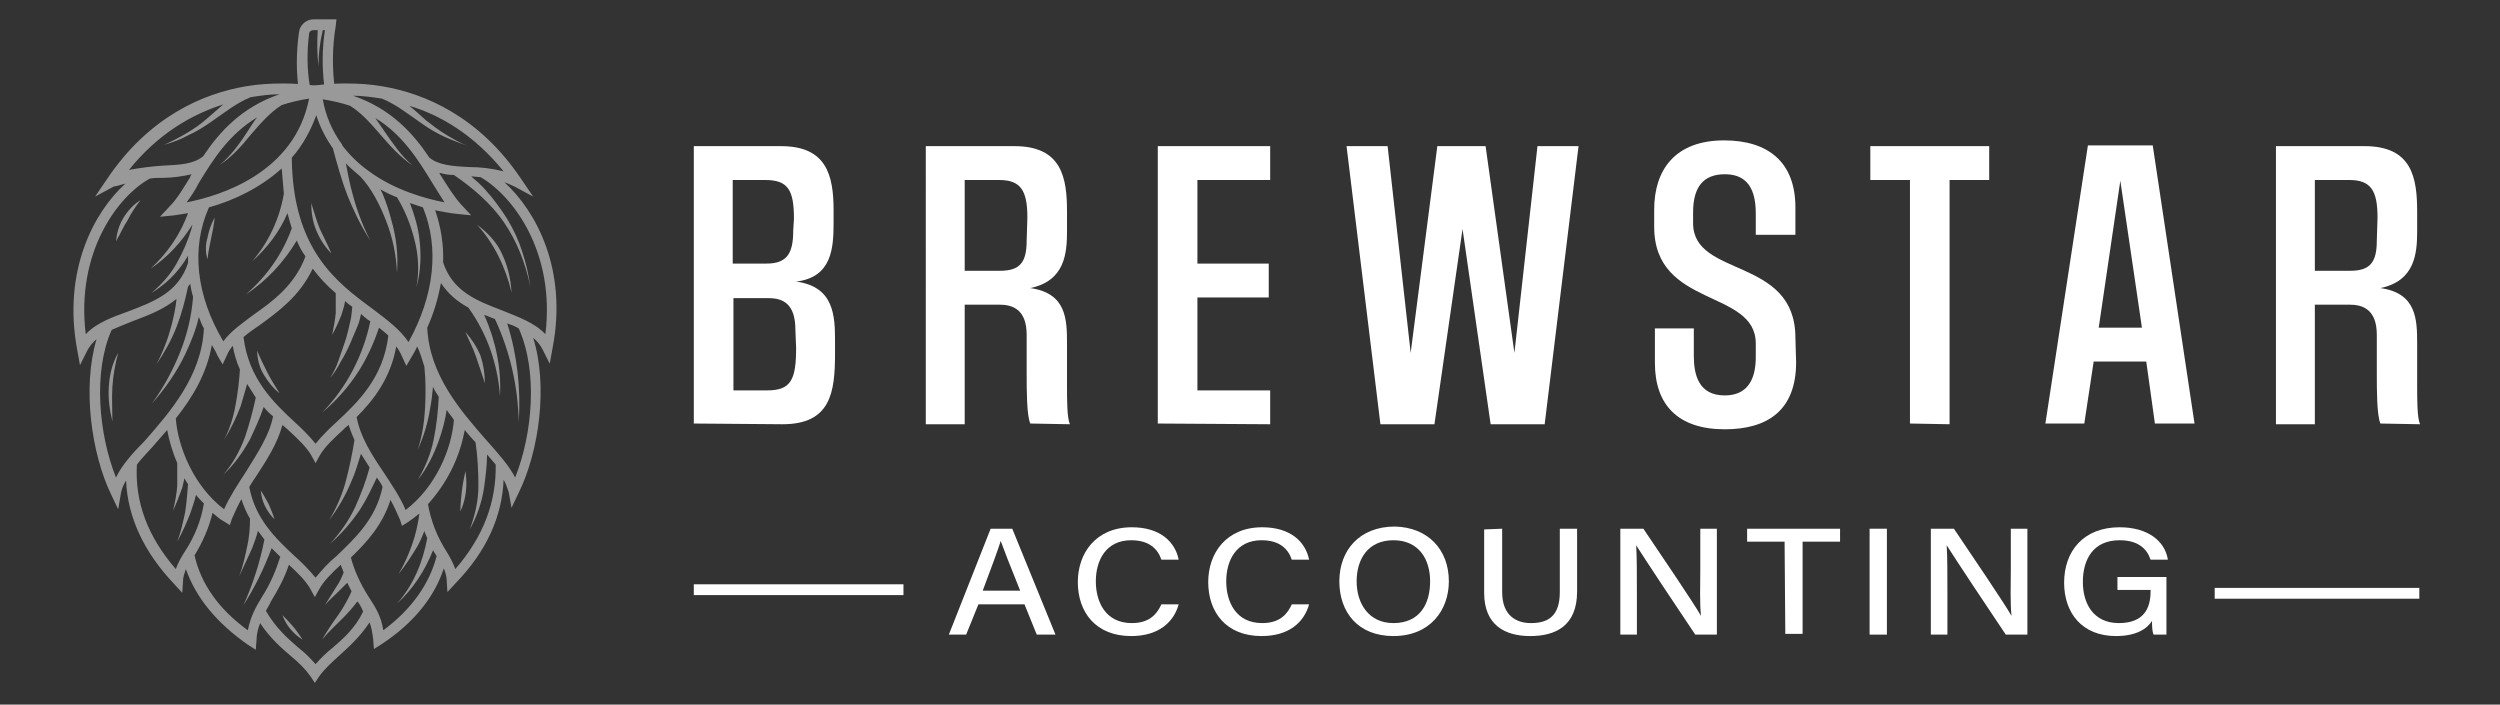 <?xml version="1.0" encoding="UTF-8"?>
<!-- Generator: Adobe Illustrator 27.8.1, SVG Export Plug-In . SVG Version: 6.00 Build 0)  -->
<svg xmlns="http://www.w3.org/2000/svg" xmlns:xlink="http://www.w3.org/1999/xlink" version="1.1" id="Layer_1" x="0px" y="0px" viewBox="0 0 347 97.8" style="enable-background:new 0 0 347 97.8;" xml:space="preserve">
<rect x="0" y="0" width="347" height="97.8" fill="#333333" stroke="none"/>
<style type="text/css">
	.st0{opacity:0.5;}
	.st1{fill:#FFFFFF;}
</style>
<g id="Group_2_00000025437574719448539380000016367333985025712049_" transform="translate(-67.099 -45.115)" class="st0">
	<g id="Group_1_00000038406459687335076180000017736259801681366446_">
		<path id="Path_1_00000072986967507453376440000016846002017691376257_" class="st1" d="M84.5,70.6c-4.4,4-8.7,12.1-6.7,23l0.4,2.2    l1-2c0.3-0.6,0.8-1.2,1.3-1.6c-2,6.7-0.7,15.9,2,21.5l1,2.1l0.4-2.3c0.1-0.6,0.4-1.2,0.7-1.7c0.2,5.1,2.5,10,6.7,14.4l1.1,1.2    l0.1-1.6c0-0.6,0.2-1.1,0.4-1.7c1.4,4,4.3,7.5,8.6,10.5l1.1,0.7l0.1-1.3c0-0.8,0.2-1.6,0.5-2.4c1.4,2.1,2.9,3.4,4.3,4.6    c1.1,0.9,2,1.8,2.7,2.8l0.6,0.9l0.6-0.9c0.8-1.1,1.7-1.9,2.8-2.9c1.3-1.2,2.8-2.5,4.2-4.6c0.3,0.8,0.4,1.6,0.5,2.4l0.1,1.3    l1.1-0.7c4.4-2.9,7.3-6.5,8.6-10.5c0.2,0.5,0.4,1.1,0.4,1.7l0.1,1.6l1.1-1.2c4.3-4.4,6.5-9.3,6.7-14.4c0.3,0.5,0.5,1.1,0.7,1.7    l0.4,2.2l1-2.1c2.8-5.7,4.1-14.8,2-21.5c0.5,0.4,1,1,1.3,1.6l1,2l0.4-2.2c2.1-10.9-2.3-19-6.7-23c0.5,0.2,1,0.4,1.4,0.6l2.6,1.4    l-1.7-2.5c-5.8-8.6-13.3-11.8-19.2-12.8l0,0l0,0c-1.7-0.3-3.4-0.4-5.2-0.4c-1.4,0-2.9,0.1-4.3,0.3c-1.4-0.2-2.9-0.3-4.3-0.3    c-1.7,0-3.5,0.1-5.2,0.4l0,0l0,0c-5.9,1-13.4,4.2-19.2,12.8l-1.7,2.5l2.6-1.4C83.6,70.9,84,70.7,84.5,70.6z M79,91.5    c-1.4-11.4,4.5-19.2,8.9-21.6c0.6-0.1,1.2-0.1,1.8-0.1c1.3,0,2.7-0.2,4-0.5c-0.1,0.1-0.2,0.3-0.2,0.4c-1,1.6-1.8,3-2.8,4l-1.4,1.5    l2-0.2c0.6-0.1,1.2-0.2,1.9-0.3c-1.1,3-2.9,5.6-5.2,7.7c2.4-1.6,4.3-3.7,5.8-6.1c0,0.2-0.1,0.3-0.1,0.5c-0.5,1.7-1.2,3.3-2.1,4.9    s-2.1,2.9-3.5,4.1c1.6-1,3-2.2,4.1-3.7c0.4-0.5,0.7-1,1-1.5c0,0.3,0,0.7,0,1c-1.3,4.1-4.8,5.4-8.2,6.7    C82.8,89.1,80.5,89.9,79,91.5z M127.1,70.5c0.6,1,1.2,1.9,1.7,2.7c-2.6-0.5-7-1.7-10.6-4.4l0,0l0,0c-1.4-1-2.6-2.2-3.6-3.5v-0.1    l0,0c-1.4-1.9-2.3-4-2.7-6.3c1.3,0.2,2.6,0.5,3.8,0.9c1.6,1,2.9,2.5,4.2,4c1.3,1.5,2.7,3.1,4.5,4.3c-1.6-1.3-2.7-3-3.9-4.7    c-0.4-0.6-0.9-1.3-1.3-1.9C123,63.8,125.2,67.4,127.1,70.5z M123.8,92.6c-1.2-1.8-3-3.1-5.1-4.7c-4.9-3.6-11-8.2-11.1-20.9    c1.5-1.7,2.6-3.7,3.4-5.9c0.5,1.6,1.3,3.2,2.3,4.6c0.6,2.2,1.2,4.4,2,6.5c0.9,2.2,1.9,4.3,3.2,6.3c-1.1-2.1-1.9-4.3-2.5-6.6    c-0.4-1.4-0.6-2.7-0.9-4.1c0.6,0.6,1.3,1.2,2,1.8l0,0c1.6,1.7,2.7,3.9,3.6,6.2c0.9,2.3,1.4,4.7,1.5,7.2c0.2-2.5-0.1-5-0.8-7.4    c-0.3-1.2-0.7-2.4-1.2-3.6c-0.1-0.2-0.2-0.4-0.3-0.6c0.7,0.4,1.5,0.8,2.3,1.1c1.1,1.8,1.9,3.8,2.4,5.8c0.6,2.2,0.7,4.5,0.3,6.7    c0.6-2.2,0.7-4.5,0.4-6.8c-0.2-1.7-0.7-3.3-1.3-4.9c0.6,0.2,1.2,0.4,1.8,0.6C128.1,79.5,127.4,86.1,123.8,92.6z M126,96    c0.2,1.9,0.2,3.8,0.1,5.7c-0.1,2-0.4,3.9-1,5.8c0.8-1.8,1.4-3.7,1.7-5.7c0.2-1,0.3-2,0.4-3c0.2,0.5,0.5,0.9,0.8,1.4    c-0.1,2-0.3,3.9-0.7,5.9c-0.4,2-1.2,3.9-2.2,5.6c1.3-1.6,2.2-3.5,2.9-5.4c0.5-1.4,0.9-2.9,1.1-4.3c0.3,0.5,0.7,0.9,1,1.4    c-0.3,4-2.5,9.3-6.7,12.5c-0.8-1.9-2-3.6-3.1-5.3c-1.7-2.5-3.2-4.9-3.7-7.6c2.4-2.4,4.7-5.4,5.5-9.8c0.3,0.4,0.6,0.9,0.8,1.4    l0.6,1.3l0.7-1.2c0.3-0.5,0.6-1,0.8-1.5C125.4,94,125.7,95,126,96L126,96z M113.8,122.3c-1.1,0.9-2,1.9-2.9,3    c-0.9-1.1-1.9-2.1-2.9-3c-2.6-2.4-5.5-5.2-6.3-9.6c0.3-0.5,0.6-1,0.9-1.4c1.5-2.3,3-4.6,3.7-7.2c0.2,0.2,0.5,0.4,0.7,0.6    c1.4,1.3,2.6,2.4,3.3,3.6l0.6,1.1l0.6-1.1c0.7-1.2,1.9-2.3,3.3-3.6c0.2-0.2,0.4-0.4,0.7-0.6c0.2,0.7,0.5,1.4,0.8,2.1    c-0.3,1.9-0.7,3.8-1.2,5.7c-0.5,1.9-1.3,3.7-2.3,5.4c1.2-1.6,2.2-3.3,3-5.2c0.6-1.3,1-2.7,1.4-4c0.4,0.6,0.8,1.3,1.2,1.9    c-0.5,1.9-1.2,3.7-2,5.5c-0.9,1.9-2.1,3.6-3.5,5.1c1.6-1.4,3-3,4.2-4.8c0.9-1.4,1.6-2.9,2.3-4.4c0.3,0.4,0.6,0.8,0.8,1.3    C119.3,117.1,116.4,119.8,113.8,122.3z M91.5,103.2c2.3-2.9,4.3-6.2,5-10.2c0.3,0.5,0.6,1,0.8,1.5l0.7,1.2l0.6-1.3    c0.2-0.5,0.5-0.9,0.8-1.3c0.2,1.1,0.5,2.2,1,3.3c-0.1,1.6-0.3,3.3-0.6,4.9c-0.3,1.7-0.8,3.3-1.6,4.9c0.9-1.5,1.7-3.1,2.3-4.7    c0.3-1,0.6-2,0.9-3.1c0.4,0.6,0.8,1.3,1.2,1.9c-0.4,1.9-0.9,3.7-1.5,5.5c-0.7,1.9-1.7,3.7-3,5.2c1.5-1.4,2.7-3.1,3.7-4.9    c0.7-1.5,1.4-3,1.9-4.5c0.4,0.5,0.8,0.9,1.3,1.3c-0.5,2.6-2.1,5-3.7,7.6c-1.1,1.7-2.3,3.5-3.1,5.3C94,112.6,91.8,107.2,91.5,103.2    z M96.1,73.9c3.6-1,7.2-2.8,10.1-5.4c0.1,1.2,0.2,2.4,0.3,3.5c-0.6,3.5-2.1,6.7-4.4,9.4c2.1-1.9,3.8-4.1,4.9-6.7    c0.2,0.7,0.4,1.5,0.6,2.1c-1.3,3.6-3.5,6.7-6.4,9.2c2.9-1.9,5.3-4.5,7.1-7.5c0.3,0.8,0.7,1.5,1.2,2.2c-1.5,4-4.5,6.2-7.2,8.1    c-1.6,1.2-3.2,2.3-4.2,3.7C94.3,86.1,93.6,79.5,96.1,73.9L96.1,73.9z M113.7,85.8c0,0.9,0,1.9,0,2.8c-0.1,1-0.3,2-0.5,3    c0.5-0.9,0.9-1.8,1.3-2.8c0.2-0.6,0.4-1.3,0.5-1.9c0.3,0.3,0.7,0.6,1,0.8c-0.1,0.7-0.1,1.4-0.3,2.1c-0.2,0.9-0.4,1.8-0.7,2.7    c-0.3,0.9-0.6,1.7-0.9,2.6s-0.7,1.7-1.2,2.5c0.6-0.7,1.1-1.5,1.5-2.3c0.5-0.8,0.9-1.6,1.3-2.5s0.7-1.7,1.1-2.6    c0.2-0.5,0.3-1,0.4-1.5c0.2,0.2,0.4,0.3,0.6,0.5s0.5,0.4,0.7,0.5c-1,4.8-3.3,9.2-6.7,12.7c2-1.7,3.7-3.6,5.1-5.8    c1.2-1.9,2.1-3.9,2.8-6c0.5,0.4,0.9,0.7,1.3,1.1c-0.7,5.9-4.3,9.3-7.2,12c-1,0.9-2,1.9-2.9,3c-0.9-1.1-1.9-2.1-2.9-3    c-2.9-2.7-6.4-6-7.1-11.8c0.7-0.6,1.4-1.1,2.3-1.7c2.6-1.9,5.5-4,7.3-7.8C111.4,83.6,112.5,84.8,113.7,85.8L113.7,85.8z M102,63.7    c1.3-1.5,2.6-3,4.2-4c1.2-0.4,2.5-0.7,3.8-0.9c-2,10.3-12.3,13.5-17,14.4c0.6-0.8,1.2-1.7,1.7-2.7c1.9-3.1,4.1-6.7,8.1-9.1    c-0.5,0.6-0.9,1.3-1.3,1.9c-1.1,1.7-2.3,3.4-3.9,4.7C99.3,66.9,100.7,65.3,102,63.7L102,63.7z M83.2,111.4    c-2.4-6-3.2-14.7-0.6-20.5c0.9-0.4,1.9-0.8,2.9-1.2c2.1-0.8,4.3-1.6,6.1-3.1c-0.1,1.2-0.4,2.5-0.7,3.7c-0.5,1.9-1.2,3.7-2.1,5.4    c1.1-1.6,2.1-3.4,2.8-5.2c0.7-1.8,1.2-3.7,1.6-5.6c0.1-0.1,0.2-0.3,0.3-0.4c0.1,0.6,0.2,1.2,0.4,1.8c-0.2,2.6-0.8,5.2-1.8,7.7    s-2.3,4.9-3.9,7.1c1.8-2,3.4-4.3,4.6-6.8c0.8-1.7,1.5-3.4,1.9-5.2c0.2,0.5,0.4,1.1,0.7,1.6c-0.3,6.6-4.7,11.6-8.2,15.6    C85.5,108,84,109.7,83.2,111.4L83.2,111.4z M91.5,124.1c-3.9-4.5-5.7-9.3-5.4-14.5c0.6-0.8,1.4-1.6,2.2-2.5c0.6-0.7,1.3-1.5,2-2.3    c0.3,1.6,0.8,3.2,1.4,4.6c0,1.1,0,2.2,0,3.2c-0.1,1.1-0.3,2.3-0.6,3.4c0.5-1,0.9-2.1,1.3-3.2c0.1-0.4,0.2-0.9,0.3-1.3    c0.2,0.3,0.3,0.6,0.5,0.8c-0.1,1.3-0.2,2.6-0.4,3.9c-0.3,1.4-0.6,2.8-1.1,4.1c0.7-1.3,1.3-2.6,1.8-3.9c0.3-0.9,0.6-1.7,0.8-2.6    c0.3,0.4,0.7,0.8,1.1,1.2c-0.4,2.4-1.3,4.6-2.6,6.6C92.2,122.5,91.8,123.3,91.5,124.1z M101.5,132.6c-4-2.9-6.5-6.4-7.4-10.4    c1.1-1.8,2-3.8,2.5-5.9c0.5,0.4,1,0.9,1.6,1.2L99,118l0.3-0.9c0.4-0.9,0.8-1.8,1.3-2.7c0.3,0.9,0.7,1.9,1.2,2.7    c0,1.3-0.1,2.6-0.4,3.9c-0.3,1.4-0.6,2.8-1.1,4.1c0.6-1.3,1.2-2.6,1.8-3.9c0.3-0.8,0.6-1.6,0.8-2.4c0.3,0.4,0.6,0.8,0.9,1.2    c-0.6,3.1-1.6,6.2-2.9,9.1c1.6-2.5,2.9-5.2,3.9-7.9c0.4,0.4,0.8,0.8,1.2,1.2c-0.6,1.9-1.4,3.8-2.5,5.5    C102.6,129.4,101.9,130.6,101.5,132.6L101.5,132.6z M113.3,135c-0.9,0.7-1.7,1.5-2.4,2.3c-0.7-0.8-1.5-1.6-2.4-2.3    c-1.5-1.3-3.1-2.7-4.5-5.1c0.2-0.4,0.5-0.8,0.7-1.3c1-1.6,1.9-3.3,2.5-5.1c1.3,1.2,2.4,2.3,3,3.4l0.6,1.1l0.6-1.1    c0.6-1.1,1.7-2.2,3-3.4c0.1,0.4,0.3,0.7,0.4,1.1c-0.3,0.7-0.6,1.4-1.1,2.1c-0.5,0.8-1,1.6-1.5,2.4c0.6-0.7,1.3-1.3,2-2    c0.4-0.4,0.7-0.7,1.1-1.1c0.2,0.4,0.4,0.8,0.6,1.2c-0.5,1.1-1.1,2.2-1.8,3.2c-0.8,1.1-1.6,2.3-2.3,3.5c0.9-1.1,1.9-2,2.9-3    c0.7-0.7,1.4-1.5,2-2.3l0.1,0.1c0.3,0.4,0.5,0.8,0.7,1.3C116.4,132.3,114.8,133.7,113.3,135L113.3,135z M120.3,132.6    c-0.3-2-1.1-3.2-2-4.6c-1.1-1.7-2-3.6-2.5-5.5c2.1-2,4.4-4.5,5.5-8c0.5,0.9,0.9,1.8,1.3,2.7l0.3,0.9l0.8-0.5    c0.6-0.4,1.1-0.8,1.6-1.2v0.1c-0.2,1.4-0.5,2.8-1,4.2c-0.5,1.4-1.1,2.8-1.9,4.1c1-1.2,1.8-2.5,2.6-3.8c0.4-0.7,0.7-1.4,1-2.2    c0.1,0.4,0.3,0.7,0.4,1c-0.6,3.3-1.9,6.5-4.2,9.1c2.2-2,3.9-4.6,5-7.4c0.2,0.3,0.3,0.5,0.5,0.8    C126.7,126.2,124.2,129.7,120.3,132.6L120.3,132.6z M130.3,124.1c-0.3-0.8-0.7-1.6-1.2-2.4c-1.3-2-2.2-4.3-2.6-6.6    c2.6-2.9,4.4-6.4,5.1-10.3c0.5,0.6,1,1.2,1.5,1.7c0.3,2,0.4,4,0.4,6.1s-0.5,4.1-1.2,6c1-1.8,1.7-3.8,2-5.9c0.2-1.5,0.4-3,0.4-4.5    c0.4,0.5,0.8,0.9,1.2,1.4C136,114.8,134.2,119.6,130.3,124.1z M138.6,111.4c-0.8-1.6-2.3-3.3-4-5.2c-3.5-4-7.9-9-8.2-15.6    c0.9-2,1.5-4,1.9-6.2c1,1.5,2.3,2.6,3.8,3.4c2.6,3.6,4.1,7.9,4.4,12.3c0.2-3.9-0.6-7.7-2.2-11.3c0.5,0.2,1,0.4,1.5,0.6    c2.1,4.5,3.2,9.4,3.3,14.3c0.3-4.6-0.2-9.3-1.6-13.7c0.6,0.2,1.1,0.4,1.6,0.7C141.8,96.7,141,105.4,138.6,111.4L138.6,111.4z     M142.8,91.5c-1.5-1.6-3.8-2.4-6-3.3c-3.4-1.3-6.9-2.6-8.2-6.7c0.1-2.4-0.3-4.9-1.1-7.2c1,0.2,2,0.4,3,0.5l2,0.2l-1.4-1.5    c-0.9-1-1.8-2.4-2.8-4c-0.1-0.1-0.2-0.3-0.2-0.4c0.7,0.2,1.3,0.3,2,0.3c1.3,0.9,2.5,1.8,3.7,2.9s2.3,2.3,3.2,3.6    c0.9,1.3,1.7,2.8,2.3,4.3s1.1,3.1,1.4,4.7c-0.2-1.6-0.6-3.3-1.1-4.8c-0.5-1.6-1.2-3.1-2.1-4.6c-0.9-1.4-1.9-2.8-3-4    c-0.6-0.7-1.3-1.3-2-1.9c0.4,0,0.9,0.1,1.3,0.1C138.3,72.3,144.2,80.1,142.8,91.5L142.8,91.5z M137,68.9c-1.6-0.4-3.2-0.6-4.8-0.6    c-2.3-0.1-4.3-0.3-5.5-1.3c-2.2-3.3-5.3-6.8-10.6-8.6c1.3,0,2.7,0.2,4,0.4c2,0.8,3.7,2.2,5.6,3.5c1,0.7,2,1.3,3.1,1.8    c1.1,0.5,2.2,0.9,3.3,1.3c-1.1-0.4-2.1-1-3.1-1.6s-1.9-1.3-2.8-2c-0.8-0.7-1.5-1.4-2.3-2C128,61,132.8,63.7,137,68.9L137,68.9z     M98.1,59.6c-0.8,0.7-1.6,1.4-2.3,2c-0.9,0.8-1.8,1.4-2.8,2s-2,1.1-3.1,1.6c1.1-0.3,2.2-0.7,3.3-1.3c1.1-0.5,2.1-1.1,3.1-1.8    c1.9-1.3,3.6-2.7,5.6-3.5c1.3-0.2,2.6-0.4,4-0.4c-5.3,1.8-8.4,5.3-10.6,8.6C94,67.9,92,68,89.8,68.1c-1.6,0.1-3.2,0.3-4.8,0.6    C89,63.7,93.7,61,98.1,59.6L98.1,59.6z"></path>
		<path id="Path_2_00000151529911522301140950000006803099218216404405_" class="st1" d="M133.3,76.3c1.2,1.3,2.2,2.8,3,4.4    s1.4,3.3,1.8,5c-0.1-1.8-0.5-3.6-1.3-5.3C136.1,78.8,134.8,77.4,133.3,76.3z"></path>
		<path id="Path_3_00000078011159456658125970000004470213081331013548_" class="st1" d="M131.2,113.3c-0.1,0.9-0.2,1.9-0.2,2.8    c0.8-1.7,1-3.7,0.7-5.6C131.5,111.5,131.3,112.4,131.2,113.3z"></path>
		<path id="Path_4_00000063622424675007298480000012489283596387138451_" class="st1" d="M106.3,130.5c0.5,1.4,1.5,2.6,2.8,3.4    c-0.4-0.6-0.8-1.2-1.3-1.8C107.3,131.5,106.8,131,106.3,130.5z"></path>
		<path id="Path_5_00000171712267603637118450000006440746491453343914_" class="st1" d="M103.3,113.2c0.1,1.5,0.8,2.9,1.9,4    c-0.2-0.7-0.5-1.4-0.8-2.1C104,114.4,103.7,113.8,103.3,113.2z"></path>
		<path id="Path_6_00000080164383552402260680000007144947900227657613_" class="st1" d="M95.9,81.1c0.1-1,0.3-1.9,0.5-2.9    c0.2-0.9,0.4-1.9,0.5-2.9c-0.5,0.9-0.8,1.8-1,2.8C95.6,79.1,95.6,80.1,95.9,81.1z"></path>
		<path id="Path_7_00000101068609604607210320000015703276507630071482_" class="st1" d="M102.8,93.8c0,1.1,0.3,2.3,0.9,3.3    s1.3,1.9,2.2,2.6c-0.6-1-1.2-1.9-1.7-2.9C103.7,95.8,103.2,94.8,102.8,93.8z"></path>
		<path id="Path_8_00000008830580961722811120000001914091603845360820_" class="st1" d="M84.2,75.4c-0.6,1-0.9,2.1-1,3.2    c0.6-1,1-2,1.6-2.9c0.5-1,1.1-1.9,1.8-2.8C85.6,73.5,84.8,74.4,84.2,75.4z"></path>
		<path id="Path_9_00000112628539076142832850000012973762585026533305_" class="st1" d="M82.7,103.6c0-1.6-0.1-3.2,0-4.8    c0.1-1.6,0.4-3.2,0.8-4.7c-0.8,1.4-1.2,3-1.3,4.7C82.1,100.4,82.3,102,82.7,103.6z"></path>
		<path id="Path_10_00000069367884800482577500000014868559976151123372_" class="st1" d="M131.7,91.2c0.5,1.2,1.1,2.3,1.5,3.5    s0.8,2.4,1.2,3.6c0-1.3-0.2-2.6-0.6-3.8C133.3,93.3,132.6,92.2,131.7,91.2z"></path>
		<path id="Path_11_00000142142630454845679460000009908370710486980494_" class="st1" d="M110.3,73.3c0,1.3,0.2,2.6,0.7,3.8    c0.5,1.2,1.2,2.3,2.1,3.2c-0.5-1.2-1.1-2.3-1.6-3.4C111,75.7,110.7,74.5,110.3,73.3z"></path>
	</g>
	<path id="Path_12_00000104678996651217555940000003373891771356943785_" class="st1" d="M108.6,57.9l0.1,0.6h5l-0.1-0.8   c-0.4-3-0.4-6,0.1-9l0.1-0.9h-3.2c-1,0-1.9,0.8-2,1.8C108.2,52.4,108.2,55.2,108.6,57.9z M110,49.8L110,49.8c0-0.3,0.3-0.5,0.6-0.5   h0.6c-0.1,1.6-0.1,3.3,0.1,5c0-1.7,0.2-3.3,0.6-5h0.3c-0.4,2.6-0.4,5.2-0.1,7.7h-2C109.7,54.7,109.7,52.2,110,49.8z"></path>
</g>
<g id="Group_3_00000148655292801198531130000012122502569776289961_" transform="translate(-67.099 -45.115)">
	<path id="Path_13_00000070813489193264015190000014371399612212146088_" class="st1" d="M163.4,103.9V65.4h12.1   c6.3,0,7.3,4,7.3,8.9V76c0,3.5-0.2,7.6-5.2,8.2c5.3,0.7,5.4,4.8,5.4,8.3v1.7c0,5.4-0.6,9.8-7.3,9.8L163.4,103.9z M177.3,75.5   c0-4-0.8-5.4-4-5.4h-4.5v11.6h4.7c2.9,0,3.7-1.5,3.7-4.6L177.3,75.5z M177.5,90.9c0-3.5-1.6-4.4-3.7-4.4h-4.9v12.8h4.7   c3.3,0,4-1.5,4-5.9L177.5,90.9z"></path>
	<path id="Path_14_00000123426544049972015460000006382177470623805104_" class="st1" d="M210.1,103.9c-0.5-1.2-0.5-4.6-0.5-7v-5.3   c0-3.5-1.9-4.2-3.8-4.2H201V104h-5.4V65.4h12.3c6.6,0,7.3,4.4,7.3,9.1v2.7c0,3.1-0.3,6.9-5.1,7.9c5,0.7,5.1,4.3,5.1,7.7v5.8   c0,2.1,0,4.5,0.4,5.4L210.1,103.9z M209.7,75.3c0-3.7-0.9-5.2-3.9-5.2H201v12.6h4.9c2.8,0,3.7-1.2,3.7-4.2L209.7,75.3z"></path>
	<path id="Path_15_00000078747311863761290690000016187748117578324116_" class="st1" d="M227.8,103.9V65.4h15.6v4.7h-10.1v11.6h9.9   v4.7h-9.9v12.9h10.1v4.7L227.8,103.9z"></path>
	<path id="Path_16_00000098917871771840171540000007939394056747003032_" class="st1" d="M277.3,94.1l3.2-28.7h5.7l-4.7,38.6H274   l-3.9-27.1l-3.9,27.1h-7.5L254,65.4h5.7l3.2,28.7l3.7-28.7h6.7L277.3,94.1z"></path>
	<path id="Path_17_00000028288365320574013570000002905403120834055303_" class="st1" d="M316.4,95.4c0,6.7-4,9.3-9.9,9.3   c-6.5,0-9.7-3.4-9.7-9.2v-4.8h5.4v3.8c0,2.7,0.7,5.5,4.3,5.5c2.9,0,4.3-1.9,4.3-5.3v-1.9c0-7.6-14.1-4.9-14.1-16.2v-2.4   c0-5.5,2.9-9.6,9.7-9.6c6.1,0,9.9,3,9.9,9.3v3.8h-5.5v-3c0-4.2-1.9-5.4-4.3-5.4c-3,0-4.4,1.8-4.4,5.3v1.5c0,7.6,14.2,4.6,14.2,15.9   L316.4,95.4z"></path>
	<path id="Path_18_00000158022968342572229970000016081836619362215836_" class="st1" d="M332.2,103.9V70.1h-5.5v-4.7h16.5v4.7h-5.5   V104L332.2,103.9L332.2,103.9z"></path>
	<path id="Path_19_00000045577243254781447020000006888697984145716920_" class="st1" d="M366.2,103.9l-1.2-8.6h-7.3l-1.3,8.6H351   l5.9-38.6h9l5.8,38.6H366.2z M361.4,70.2l-3,20.4h6L361.4,70.2z"></path>
	<path id="Path_20_00000137837205077560698200000016454380410765250190_" class="st1" d="M397.5,103.9c-0.5-1.2-0.5-4.6-0.5-7v-5.3   c0-3.5-1.9-4.2-3.8-4.2h-4.8V104H383V65.4h12.3c6.6,0,7.3,4.4,7.3,9.1v2.7c0,3.1-0.3,6.9-5.1,7.9c5,0.7,5.1,4.3,5.1,7.7v5.8   c0,2.1,0,4.5,0.4,5.4L397.5,103.9z M397.1,75.3c0-3.7-0.9-5.2-3.9-5.2h-4.8v12.6h4.9c2.8,0,3.7-1.2,3.7-4.2L397.1,75.3z"></path>
</g>
<g id="Group_4_00000162341837120875772500000010080255756476341642_" transform="translate(-67.099 -45.115)">
	<path id="Path_21_00000119115421700327337590000009180350202427073696_" class="st1" d="M202.9,129l-1.7,4.2h-2.4l5.8-14.7h3   l6,14.7H211l-1.7-4.2H202.9z M208.7,127.1c-1.5-3.7-2.3-5.8-2.7-6.9l0,0c-0.4,1.3-1.3,3.7-2.5,6.9H208.7z"></path>
	<path id="Path_22_00000131334098206750753240000001772770305131319733_" class="st1" d="M230.7,129c-0.7,2.5-2.8,4.4-6.6,4.4   c-4.9,0-7.4-3.3-7.4-7.5c0-4,2.5-7.6,7.5-7.6c3.9,0,6,2,6.5,4.5h-2.4c-0.5-1.5-1.7-2.7-4.2-2.7c-3.5,0-4.9,2.8-4.9,5.7   c0,2.8,1.3,5.8,5,5.8c2.5,0,3.5-1.3,4.1-2.6L230.7,129L230.7,129z"></path>
	<path id="Path_23_00000099644581986287334740000003574183576059011976_" class="st1" d="M248.8,129c-0.7,2.5-2.8,4.4-6.6,4.4   c-4.9,0-7.4-3.3-7.4-7.5c0-4,2.5-7.6,7.5-7.6c3.9,0,6,2,6.5,4.5h-2.4c-0.5-1.5-1.7-2.7-4.2-2.7c-3.5,0-4.9,2.8-4.9,5.7   c0,2.8,1.3,5.8,5,5.8c2.5,0,3.5-1.3,4.1-2.6L248.8,129L248.8,129z"></path>
	<path id="Path_24_00000008140251306955850850000001071042944570918569_" class="st1" d="M268.2,125.8c0,4-2.6,7.6-7.7,7.6   c-4.9,0-7.5-3.3-7.5-7.6s2.8-7.6,7.7-7.6C265.3,118.3,268.2,121.4,268.2,125.8z M255.4,125.8c0,3.1,1.7,5.8,5.1,5.8   c3.7,0,5.1-2.7,5.1-5.8c0-3.1-1.6-5.7-5.1-5.7C257,120.1,255.4,122.7,255.4,125.8L255.4,125.8z"></path>
	<path id="Path_25_00000121967232077834306030000017336608616890860988_" class="st1" d="M275.6,118.5v8.8c0,3.3,2,4.3,4,4.3   c2.4,0,4-1,4-4.3v-8.8h2.4v8.7c0,4.8-3,6.2-6.5,6.2s-6.4-1.5-6.4-6v-8.8L275.6,118.5L275.6,118.5z"></path>
	<path id="Path_26_00000081616164476082623830000017834234835102072453_" class="st1" d="M292,133.2v-14.7h3.2   c2.3,3.4,7.1,10.5,8,12.1l0,0c-0.2-1.8-0.1-4.2-0.1-6.6v-5.5h2.3v14.7h-3c-2.1-3.1-7.2-10.8-8.2-12.4l0,0c0.1,1.6,0.1,4.2,0.1,6.8   v5.6L292,133.2z"></path>
	<path id="Path_27_00000171688880011690207700000007448447618243504548_" class="st1" d="M314.8,120.3h-5.2v-1.8h12.9v1.8h-5.2v12.8   h-2.4L314.8,120.3L314.8,120.3z"></path>
	<path id="Path_28_00000070105178999660865050000002046898003118322074_" class="st1" d="M329,118.5v14.7h-2.4v-14.7H329z"></path>
	<path id="Path_29_00000038411877089069159950000014206080781482342068_" class="st1" d="M335.1,133.2v-14.7h3.2   c2.3,3.4,7.1,10.5,8,12.1l0,0c-0.2-1.8-0.1-4.2-0.1-6.6v-5.5h2.3v14.7h-3c-2.1-3.1-7.2-10.8-8.2-12.4l0,0c0.1,1.6,0.1,4.2,0.1,6.8   v5.6L335.1,133.2z"></path>
	<path id="Path_30_00000140730167613970094740000005347865168392032903_" class="st1" d="M367.8,133.2H366c-0.2-0.6-0.2-1.3-0.2-1.9   c-0.7,1.1-2.2,2.1-5,2.1c-4.7,0-7.2-3.2-7.2-7.4c0-4.4,2.7-7.7,7.7-7.7c3.9,0,6.3,1.9,6.7,4.5h-2.4c-0.5-1.5-1.7-2.7-4.3-2.7   c-3.7,0-5.1,2.7-5.1,5.8c0,2.9,1.4,5.7,5,5.7c3.5,0,4.4-2.1,4.4-4.4V127H361v-1.8h6.8V133.2z"></path>
</g>
<rect x="307.4" y="81.6" class="st1" width="28.4" height="1.5"></rect>
<rect x="96.3" y="81.1" class="st1" width="29.1" height="1.5"></rect>
</svg>
